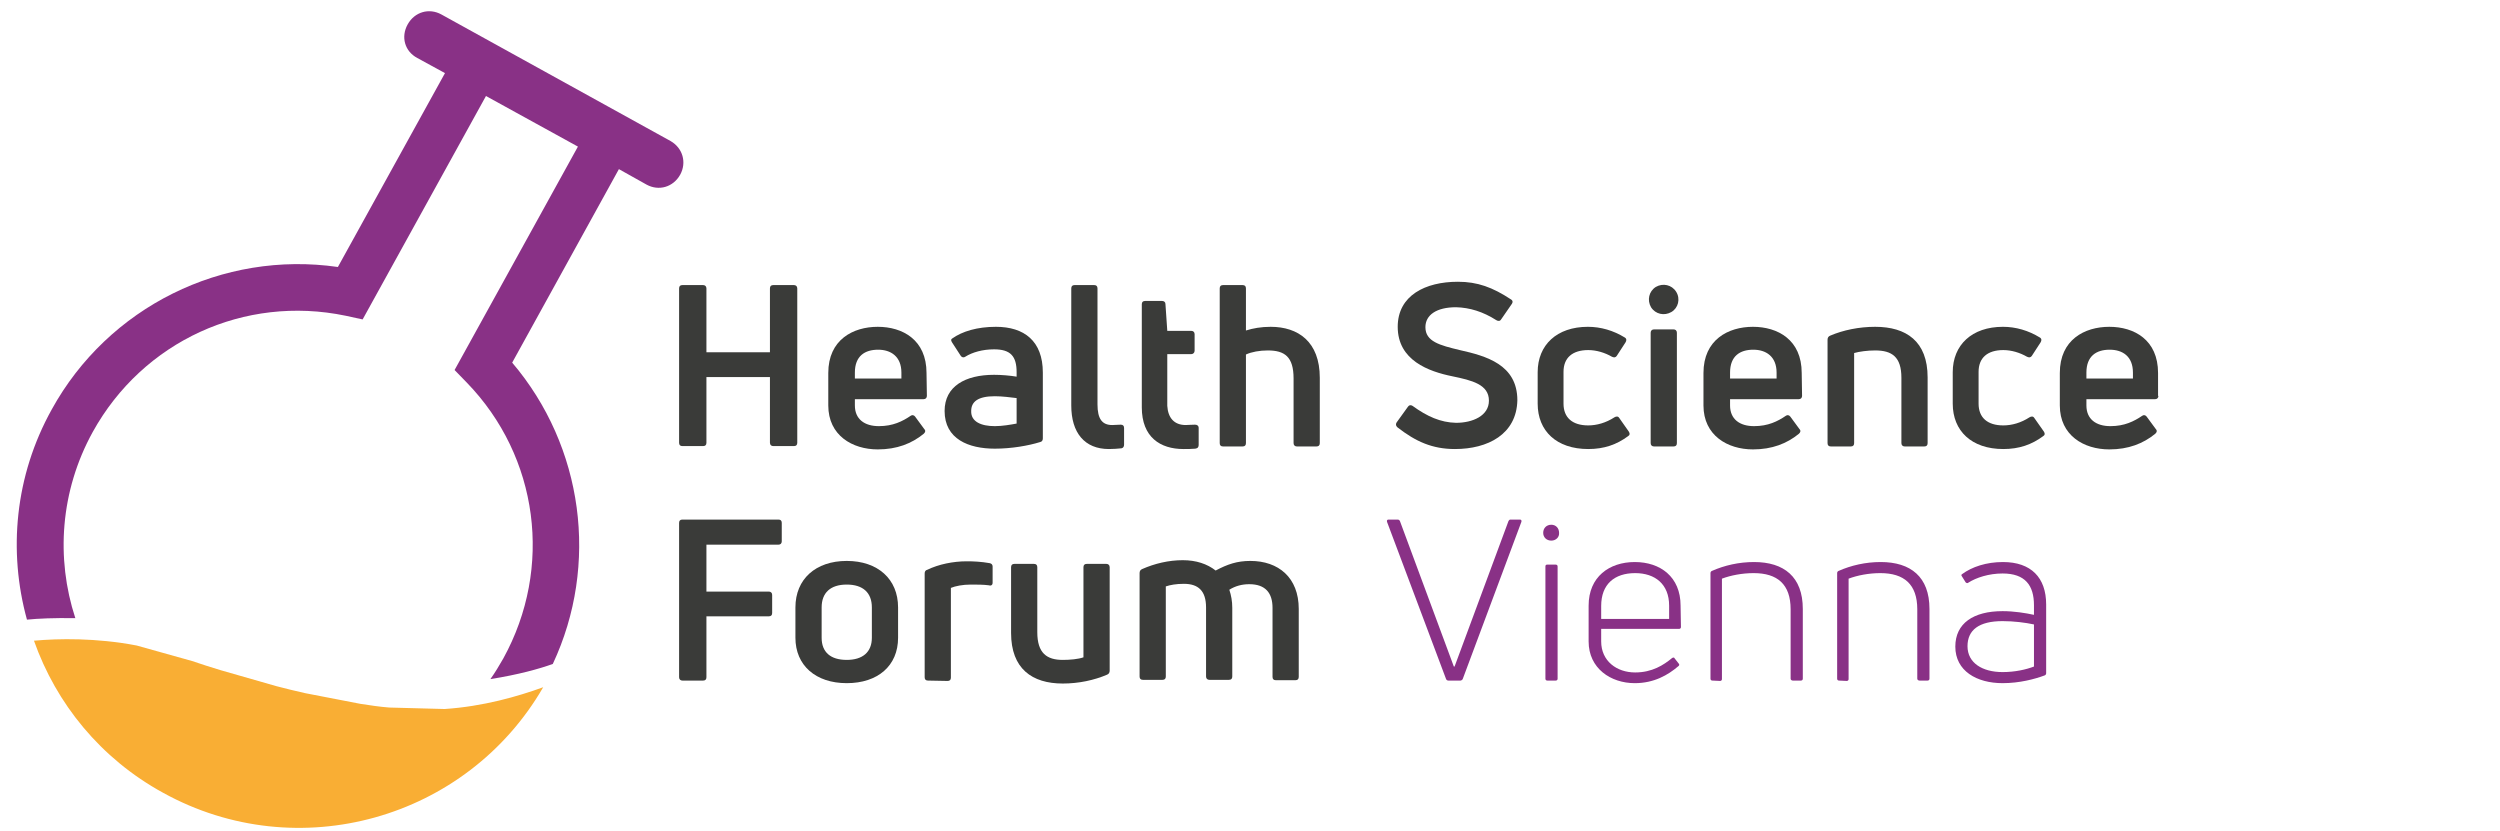 <?xml version="1.0" encoding="utf-8"?>
<!-- Generator: Adobe Illustrator 26.0.2, SVG Export Plug-In . SVG Version: 6.00 Build 0)  -->
<svg version="1.1" id="Ebene_1" xmlns="http://www.w3.org/2000/svg" xmlns:xlink="http://www.w3.org/1999/xlink" x="0px" y="0px"
	 viewBox="0 0 677 225" style="enable-background:new 0 0 677 225;" xml:space="preserve">
<style type="text/css">
	.st0{fill:#893186;}
	.st1{fill:#F9AE34;}
	.st2{fill:#3A3B39;}
</style>
<g id="Ebene_1_00000168816731845483619950000018066942048948674983_">
	<g id="Ebene_2_00000147211288751669005270000016705565915928449181_">
		<path class="st0" d="M181.6,38.2L119.5,3.9c-3.3-1.8-7.2-0.7-9.1,2.7s-0.8,7.3,2.6,9.1l7.5,4.1l-29,52.5
			C60.3,67.8,29.3,83.1,14,110.9c-10,18-11.8,38.4-6.7,56.9c3-0.3,7.4-0.5,13.1-0.4c-5.3-16.2-4.1-34.4,4.7-50.4
			c13.6-24.6,41.1-37.2,68.5-31.5l4.6,1L131.6,26l24.9,13.7l-33.4,60.5l3.3,3.4c19.5,20.1,23.4,50.2,9.9,74.7
			c-1.1,1.9-2.2,3.8-3.5,5.6c7.6-1.2,13.3-2.8,16.9-4.1c12.6-26.9,8.3-58.9-11-81.6l28.9-52.4l7.5,4.2c3.3,1.8,7.2,0.7,9.1-2.7
			C186,44,184.9,40.1,181.6,38.2"/>
		<path class="st1" d="M120.4,192l-15-0.4c-2.6-0.2-5.2-0.6-7.8-1l-15-2.9c-2.6-0.6-5.2-1.2-7.8-1.9l-15-4.3
			c-2.6-0.8-5.2-1.6-7.8-2.5l-15-4.2c-11-2.1-21.2-1.9-27.8-1.3c6,17,18,31.9,35,41.2c36.4,20.1,82.2,7.2,102.9-28.6
			C140.2,188.6,130.9,191.3,120.4,192"/>
	</g>
	<g>
		<path class="st0" d="M392.2,184.3c-0.3,0-0.5-0.2-0.6-0.4l-16-42.6c-0.1-0.4,0.1-0.6,0.4-0.6h2.5c0.3,0,0.5,0.2,0.6,0.4l14.6,39.4
			h0.2l14.6-39.4c0.1-0.2,0.3-0.4,0.5-0.4h2.6c0.3,0,0.5,0.2,0.4,0.6l-15.9,42.6c-0.1,0.2-0.4,0.4-0.6,0.4L392.2,184.3L392.2,184.3z
			"/>
		<path class="st0" d="M419,184.3c-0.3,0-0.5-0.2-0.5-0.5v-30.4c0-0.4,0.2-0.5,0.5-0.5h2.3c0.3,0,0.5,0.2,0.5,0.5v30.4
			c0,0.3-0.2,0.5-0.5,0.5H419z M420.1,146.4c-1.3,0-2.2-0.9-2.2-2.1c0-1.3,0.9-2.2,2.2-2.2c1.2,0,2.1,0.9,2.1,2.2
			C422.3,145.5,421.3,146.4,420.1,146.4"/>
		<path class="st0" d="M442.8,155.2c-5.6,0-9.2,3-9.2,8.9v3.5H452V164C452,158.2,448.2,155.2,442.8,155.2 M455.2,169.8
			c0,0.3-0.2,0.5-0.5,0.5h-21.1v3.4c0,5.3,4.2,8.4,9.2,8.4c4.6,0,7.7-2,10-3.9c0.3-0.2,0.6-0.2,0.7,0.1l1.1,1.4
			c0.2,0.2,0.2,0.5-0.1,0.7c-2.8,2.4-6.6,4.6-11.8,4.6c-6.5,0-12.5-4-12.5-11.3V164c0-7.8,5.6-11.8,12.5-11.8s12.4,4,12.4,11.8
			L455.2,169.8L455.2,169.8z"/>
		<path class="st0" d="M463.7,184.3c-0.3,0-0.5-0.2-0.5-0.5v-28.6c0-0.2,0.1-0.5,0.4-0.6c3.4-1.5,7.3-2.4,11.4-2.4
			c8.1,0,13.2,4,13.2,12.7v18.9c0,0.3-0.2,0.5-0.5,0.5h-2.2c-0.3,0-0.6-0.2-0.6-0.5V165c0-6.8-3.6-9.8-10-9.8
			c-3.1,0-6.2,0.6-8.6,1.5v27.2c0,0.3-0.2,0.5-0.5,0.5L463.7,184.3L463.7,184.3z"/>
		<path class="st0" d="M498,184.3c-0.3,0-0.5-0.2-0.5-0.5v-28.6c0-0.2,0.1-0.5,0.4-0.6c3.4-1.5,7.3-2.4,11.4-2.4
			c8.1,0,13.2,4,13.2,12.7v18.9c0,0.3-0.2,0.5-0.5,0.5h-2.2c-0.3,0-0.6-0.2-0.6-0.5V165c0-6.8-3.6-9.8-10-9.8
			c-3.1,0-6.2,0.6-8.6,1.5v27.2c0,0.3-0.2,0.5-0.5,0.5L498,184.3L498,184.3z"/>
		<path class="st0" d="M542.3,182c3.4,0,6.4-0.7,8.5-1.5v-11.4c-2.3-0.5-5.5-0.9-8.5-0.9c-6.4,0-9.5,2.4-9.5,6.8
			C532.8,179.5,536.8,182,542.3,182 M542.4,152.2c7.6,0,11.7,4.2,11.7,11.5v18.6c0,0.2-0.1,0.5-0.4,0.6c-2.7,1-6.8,2.1-11.4,2.1
			c-7,0-12.8-3.3-12.8-9.9c0-6.3,4.9-9.6,12.8-9.6c3.1,0,6.2,0.5,8.5,1v-2.6c0-5.4-2.4-8.6-8.5-8.6c-3.7,0-7.1,1.1-9.3,2.5
			c-0.2,0.2-0.5,0.1-0.7-0.1l-1-1.6c-0.2-0.2-0.2-0.5,0-0.6C534,153.5,537.9,152.2,542.4,152.2"/>
	</g>
	<path class="st2" d="M571.3,94.7c-3.6,0-6.3,1.7-6.3,6.2v1.6h12.6v-1.6C577.6,96.5,574.8,94.7,571.3,94.7 M584.5,107.2
		c0,0.5-0.3,0.9-0.9,0.9H565v1.7c0,3.7,2.6,5.6,6.5,5.6c3.8,0,6.4-1.3,8.6-2.8c0.4-0.3,0.9-0.2,1.2,0.2l2.5,3.4
		c0.4,0.4,0.3,0.9-0.2,1.3c-3.2,2.6-7.2,4.2-12.4,4.2c-6.9,0-13.4-3.8-13.4-11.9V101c0-9,6.7-12.5,13.4-12.5s13.2,3.5,13.2,12.5v6.2
		H584.5z"/>
	<path class="st2" d="M208.5,78.1c0-0.6,0.3-0.9,0.9-0.9h5.6c0.5,0,0.9,0.3,0.9,0.9v41.8c0,0.6-0.3,0.9-0.9,0.9h-5.6
		c-0.5,0-0.9-0.3-0.9-0.9v-17.8h-17.2v17.8c0,0.6-0.3,0.9-0.9,0.9h-5.6c-0.6,0-0.9-0.3-0.9-0.9V78.1c0-0.6,0.3-0.9,0.9-0.9h5.6
		c0.5,0,0.9,0.3,0.9,0.9v17.3h17.2V78.1z"/>
	<path class="st2" d="M237.8,94.7c-3.6,0-6.3,1.7-6.3,6.2v1.6h12.6v-1.6C244.1,96.5,241.2,94.7,237.8,94.7 M251,107.2
		c0,0.5-0.3,0.9-0.9,0.9h-18.6v1.7c0,3.7,2.6,5.6,6.5,5.6c3.8,0,6.4-1.3,8.6-2.8c0.4-0.3,0.9-0.2,1.2,0.2l2.5,3.4
		c0.4,0.4,0.3,0.9-0.2,1.3c-3.2,2.6-7.2,4.2-12.4,4.2c-6.9,0-13.4-3.8-13.4-11.9V101c0-9,6.7-12.5,13.4-12.5s13.2,3.5,13.2,12.5
		L251,107.2L251,107.2z"/>
	<path class="st2" d="M269.4,115.4c2,0,4.3-0.4,5.9-0.7v-6.9c-1.6-0.2-4-0.5-5.9-0.5c-4.6,0-6.4,1.5-6.4,4
		C262.9,114.2,265.7,115.4,269.4,115.4 M269.7,88.5c7.6,0,12.7,3.8,12.7,12.4v17.8c0,0.5-0.2,0.9-0.7,1c-3.2,1-7.8,1.8-12.3,1.8
		c-7.1,0-13.6-2.6-13.6-10.2c0-6.7,5.6-9.8,13.4-9.8c2,0,4.3,0.2,6.1,0.5v-1.2c0-4.3-1.6-6.2-6.1-6.2c-3.1,0-5.9,0.8-7.8,2
		c-0.4,0.3-0.9,0.2-1.2-0.2l-2.4-3.7c-0.3-0.5-0.3-0.8,0-1C260.6,89.7,264.7,88.5,269.7,88.5"/>
	<path class="st2" d="M300.3,121.6c-6.6,0-10.2-4.4-10.2-11.8V78.1c0-0.6,0.3-0.9,0.9-0.9h5.3c0.6,0,0.9,0.3,0.9,0.9v31.4
		c0,4,1.3,5.6,4,5.6c0.7,0,1.5-0.1,2.3-0.1c0.6,0,0.9,0.3,0.9,0.9v4.5c0,0.5-0.2,0.9-0.7,1C302.8,121.5,301.5,121.6,300.3,121.6"/>
	<path class="st2" d="M321.1,115.1c0.5,0,1.5-0.1,2.5-0.1c0.6,0,1,0.3,1,0.9v4.6c0,0.5-0.2,0.9-0.9,1c-1,0.1-2.3,0.1-3.2,0.1
		c-6.3,0-11.3-3.2-11.3-11.3V82.4c0-0.6,0.3-0.9,0.9-0.9h4.6c0.5,0,0.9,0.3,0.9,0.8l0.5,7.3h6.5c0.5,0,0.9,0.3,0.9,0.9V95
		c0,0.5-0.4,0.9-0.9,0.9h-6.5v14C316.3,113.2,318,115.1,321.1,115.1"/>
	<path class="st2" d="M344.1,88.5c7.4,0,13.3,4,13.3,13.8V120c0,0.6-0.3,0.9-0.9,0.9h-5.3c-0.5,0-0.9-0.3-0.9-0.9v-17.5
		c0-5.9-2.4-7.6-7-7.6c-2.2,0-4.4,0.4-5.9,1.1v24c0,0.6-0.3,0.9-0.9,0.9h-5.3c-0.6,0-0.9-0.3-0.9-0.9V78.1c0-0.6,0.3-0.9,0.9-0.9
		h5.3c0.6,0,0.9,0.3,0.9,0.9v11.4C339.3,88.9,341.5,88.5,344.1,88.5"/>
	<path class="st2" d="M394,121.6c-6.1,0-10.6-2-15.6-5.9c-0.4-0.4-0.5-0.8-0.2-1.3l3.1-4.3c0.3-0.4,0.7-0.5,1.2-0.2
		c4,2.9,7.6,4.5,11.8,4.6c4.5,0,8.9-1.9,8.9-6c0-4.4-4.6-5.5-9.9-6.6c-6.4-1.3-14.8-4.3-14.8-13.4c0-8.5,7.5-12.2,16.3-12.2
		c5.3,0,9.4,1.5,14.4,4.8c0.5,0.3,0.5,0.8,0.2,1.2l-2.9,4.2c-0.3,0.5-0.8,0.5-1.3,0.2c-3.6-2.3-7.2-3.4-10.9-3.5
		c-5.3,0-8.3,2.1-8.3,5.4c0,3.9,3.9,4.9,9.3,6.2c7.1,1.6,15.6,3.9,15.6,13.6C410.7,117.6,402.9,121.6,394,121.6"/>
	<path class="st2" d="M430.1,121.6c-8.6,0-13.7-4.9-13.7-12.3v-8.5c0-7.4,5.2-12.3,13.6-12.3c3.5,0,6.9,1,10,2.9
		c0.5,0.3,0.5,0.8,0.2,1.3l-2.4,3.7c-0.3,0.4-0.7,0.5-1.3,0.2c-1.9-1.1-4.2-1.8-6.4-1.8c-4.3,0-6.7,2.1-6.7,5.9v8.6
		c0,3.8,2.4,5.9,6.7,5.9c2.3,0,4.8-0.7,7.1-2.2c0.5-0.3,1-0.3,1.3,0.2l2.6,3.7c0.3,0.5,0.3,0.9-0.2,1.2
		C437.8,120.4,434.4,121.6,430.1,121.6"/>
	<path class="st2" d="M447.9,120.9c-0.5,0-0.9-0.3-0.9-0.9V90.1c0-0.6,0.4-0.9,0.9-0.9h5.3c0.5,0,0.9,0.3,0.9,0.9V120
		c0,0.6-0.3,0.9-0.9,0.9H447.9z"/>
	<path class="st2" d="M474.8,94.7c-3.6,0-6.3,1.7-6.3,6.2v1.6h12.6v-1.6C481.1,96.5,478.2,94.7,474.8,94.7 M488,107.2
		c0,0.5-0.3,0.9-0.9,0.9h-18.6v1.7c0,3.7,2.6,5.6,6.5,5.6c3.8,0,6.4-1.3,8.6-2.8c0.4-0.3,0.9-0.2,1.2,0.2l2.5,3.4
		c0.4,0.4,0.3,0.9-0.2,1.3c-3.2,2.6-7.2,4.2-12.4,4.2c-6.9,0-13.4-3.8-13.4-11.9V101c0-9,6.7-12.5,13.4-12.5
		c6.7,0,13.2,3.5,13.2,12.5L488,107.2L488,107.2z"/>
	<path class="st2" d="M495.8,120.9c-0.6,0-0.9-0.3-0.9-0.9V92c0-0.5,0.2-0.9,0.7-1.1c3.5-1.5,7.8-2.4,12.2-2.4
		c8.4,0,14.2,3.9,14.2,13.7V120c0,0.6-0.3,0.9-0.9,0.9h-5.3c-0.5,0-0.9-0.3-0.9-0.9v-17.7c0-5.7-2.6-7.4-7.1-7.4
		c-2.1,0-4.3,0.3-5.7,0.7V120c0,0.6-0.3,0.9-0.9,0.9H495.8z"/>
	<path class="st2" d="M542.5,121.6c-8.6,0-13.7-4.9-13.7-12.3v-8.5c0-7.4,5.2-12.3,13.6-12.3c3.5,0,6.9,1,10,2.9
		c0.5,0.3,0.5,0.8,0.2,1.3l-2.4,3.7c-0.3,0.4-0.7,0.5-1.3,0.2c-1.9-1.1-4.2-1.8-6.4-1.8c-4.3,0-6.7,2.1-6.7,5.9v8.6
		c0,3.8,2.4,5.9,6.7,5.9c2.3,0,4.8-0.7,7.1-2.2c0.5-0.3,1-0.3,1.3,0.2l2.6,3.7c0.3,0.5,0.3,0.9-0.2,1.2
		C550.2,120.4,546.8,121.6,542.5,121.6"/>
	<path class="st2" d="M211.7,146.6c0,0.5-0.3,0.9-0.9,0.9h-19.5v12.7h16.9c0.5,0,0.9,0.3,0.9,0.9v4.9c0,0.6-0.3,0.9-0.9,0.9h-16.9
		v16.5c0,0.6-0.3,0.9-0.9,0.9h-5.6c-0.5,0-0.9-0.3-0.9-0.9v-41.8c0-0.6,0.3-0.9,0.9-0.9h26c0.6,0,0.9,0.3,0.9,0.9V146.6z"/>
	<path class="st2" d="M229.3,178.7c4.3,0,6.8-2.1,6.8-6v-8.2c0-4-2.4-6.2-6.8-6.2c-4.4,0-6.8,2.2-6.8,6.2v8.2
		C222.5,176.6,224.9,178.7,229.3,178.7 M229.3,185c-8.4,0-13.9-4.8-13.9-12.3v-8.2c0-7.7,5.5-12.6,13.9-12.6s13.9,4.9,13.9,12.6v8.2
		C243.2,180.3,237.7,185,229.3,185"/>
	<path class="st2" d="M251.3,184.3c-0.6,0-0.9-0.3-0.9-0.9v-28.1c0-0.5,0.2-0.9,0.7-1c3.1-1.5,7-2.3,10.7-2.3c1.9,0,3.9,0.1,6.2,0.5
		c0.5,0.1,0.8,0.4,0.8,0.9v4.4c0,0.6-0.4,0.9-1,0.7c-1.5-0.2-3.3-0.2-4.9-0.2c-2.2,0-4.2,0.4-5.4,0.9v24.3c0,0.6-0.3,0.9-0.9,0.9
		L251.3,184.3L251.3,184.3z"/>
	<path class="st2" d="M299.6,152.7c0.5,0,0.9,0.3,0.9,0.9v28c0,0.5-0.2,0.9-0.7,1.1c-3.5,1.5-7.7,2.4-12,2.4c-8.3,0-14-4-14-13.7
		v-17.8c0-0.6,0.3-0.9,0.9-0.9h5.3c0.6,0,0.9,0.3,0.9,0.9v17.6c0,5.7,2.6,7.5,6.9,7.5c2,0,4.2-0.2,5.6-0.7v-24.4
		c0-0.6,0.3-0.9,0.9-0.9L299.6,152.7L299.6,152.7z"/>
	<path class="st2" d="M338.6,151.9c7.6,0,13.1,4.5,13.1,13v18.4c0,0.6-0.3,0.9-0.9,0.9h-5.3c-0.6,0-0.9-0.3-0.9-0.9v-18.7
		c0-4-1.9-6.4-6.3-6.4c-2,0-3.8,0.5-5.4,1.5c0.5,1.5,0.8,3.1,0.8,4.9v18.6c0,0.6-0.3,0.9-0.9,0.9h-5.3c-0.5,0-0.9-0.3-0.9-0.9v-18.7
		c0-4.5-2.1-6.4-6-6.4c-2.1,0-3.7,0.3-4.9,0.7v24.4c0,0.6-0.3,0.9-0.9,0.9h-5.3c-0.6,0-0.9-0.3-0.9-0.9v-28c0-0.5,0.2-0.9,0.7-1.1
		c3.4-1.5,7.2-2.4,11-2.4c3.6,0,6.6,1,8.9,2.8C332.4,152.8,335,151.9,338.6,151.9"/>
	<path class="st2" d="M453.9,79c-1.2-1.9-3.6-2.4-5.5-1.3c-1.9,1.2-2.4,3.6-1.3,5.5c1.2,1.9,3.6,2.4,5.5,1.3S455.1,80.9,453.9,79"/>
</g>
</svg>
